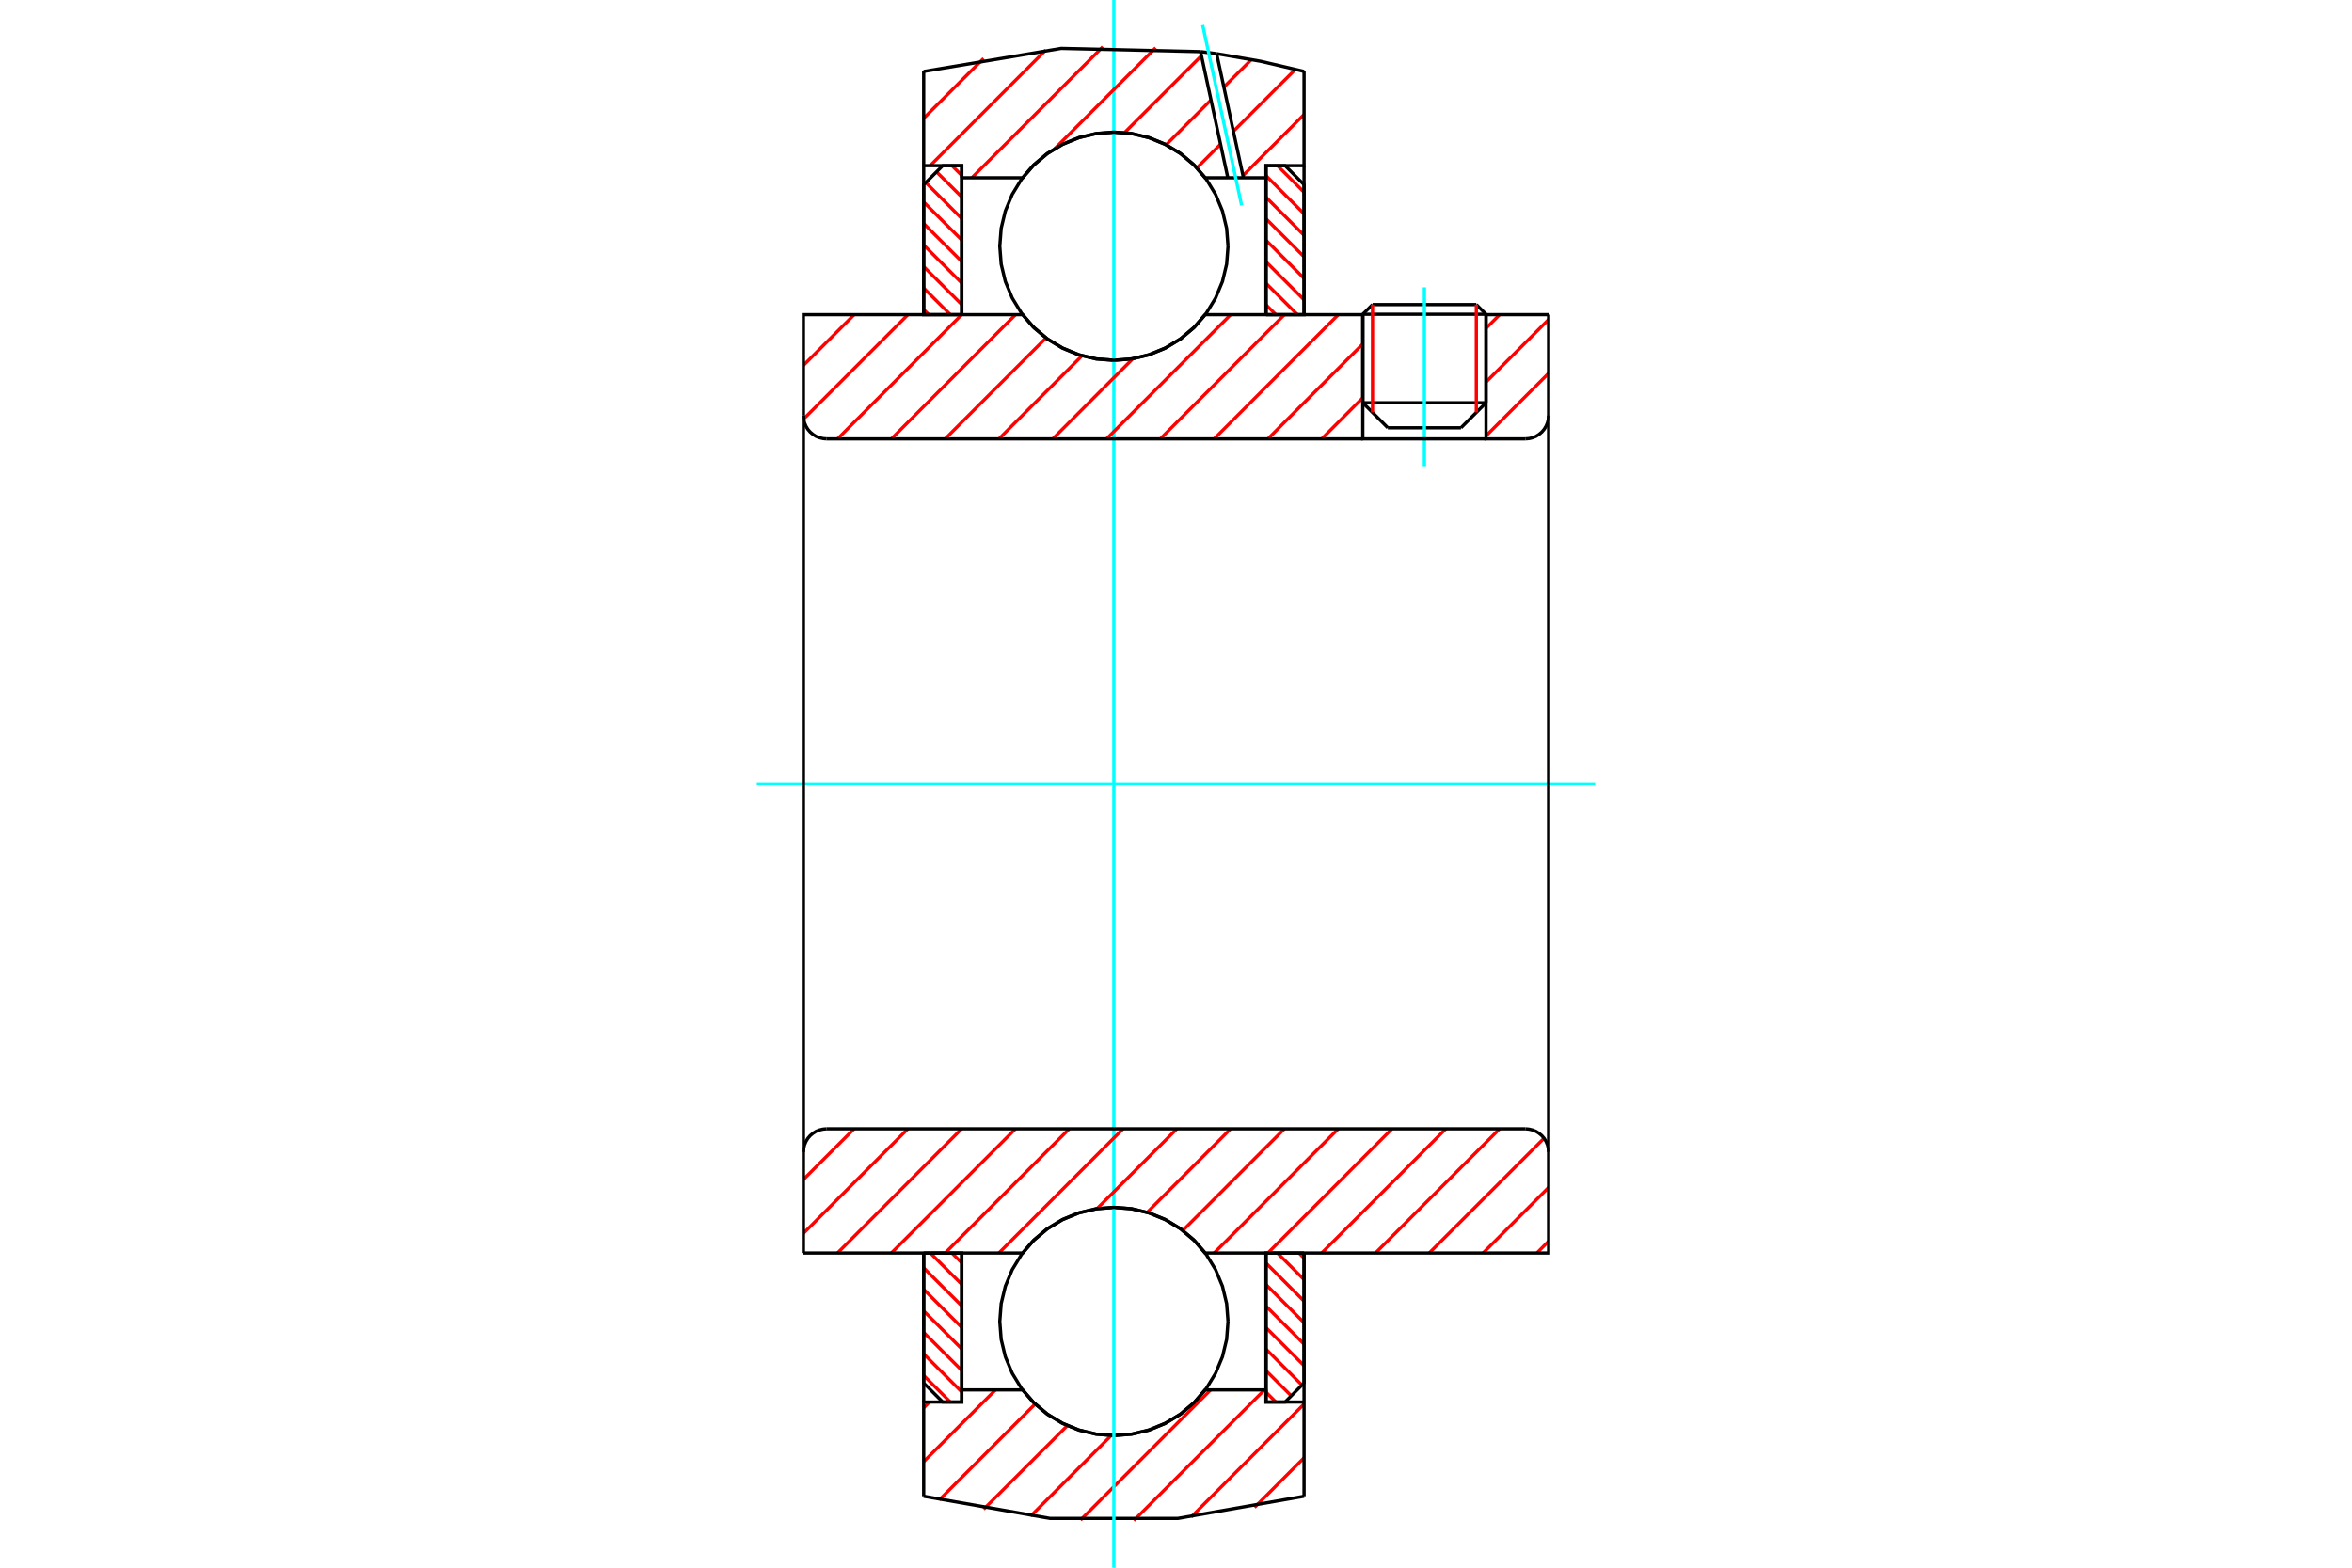 <?xml version="1.0" standalone="no"?>
<!DOCTYPE svg PUBLIC "-//W3C//DTD SVG 1.1//EN"
	"http://www.w3.org/Graphics/SVG/1.1/DTD/svg11.dtd">
<svg xmlns="http://www.w3.org/2000/svg" height="100%" width="100%" viewBox="0 0 36000 24000">
	<rect x="-1800" y="-1200" width="39600" height="26400" style="fill:#FFF"/>
	<g style="fill:none; fill-rule:evenodd" transform="matrix(1 0 0 1 0 0)">
		<g style="fill:none; stroke:#000; stroke-width:50; shape-rendering:geometricPrecision">
			<line x1="22745" y1="4811" x2="20859" y2="4811"/>
			<line x1="21008" y1="4663" x2="22597" y2="4663"/>
			<line x1="20859" y1="6166" x2="22745" y2="6166"/>
			<line x1="22362" y1="6549" x2="21242" y2="6549"/>
			<line x1="21008" y1="4663" x2="20859" y2="4811"/>
			<line x1="22745" y1="4811" x2="22597" y2="4663"/>
			<line x1="22362" y1="6549" x2="22745" y2="6166"/>
			<line x1="20859" y1="6166" x2="21242" y2="6549"/>
			<line x1="20859" y1="4811" x2="20859" y2="6166"/>
			<line x1="22745" y1="6166" x2="22745" y2="4811"/>
		</g>
		<g style="fill:none; stroke:#0FF; stroke-width:50; shape-rendering:geometricPrecision">
			<line x1="21802" y1="7137" x2="21802" y2="4399"/>
		</g>
		<g style="fill:none; stroke:#F00; stroke-width:50; shape-rendering:geometricPrecision">
			<line x1="22597" y1="4663" x2="22597" y2="6314"/>
			<line x1="21008" y1="6314" x2="21008" y2="4663"/>
			<line x1="14138" y1="21057" x2="14546" y2="21464"/>
			<line x1="14138" y1="20727" x2="14721" y2="21310"/>
			<line x1="14138" y1="20398" x2="14721" y2="20980"/>
			<line x1="14138" y1="20069" x2="14721" y2="20651"/>
			<line x1="14138" y1="19739" x2="14721" y2="20322"/>
			<line x1="14138" y1="19410" x2="14721" y2="19992"/>
			<line x1="14240" y1="19183" x2="14721" y2="19663"/>
			<line x1="14570" y1="19183" x2="14721" y2="19334"/>
		</g>
		<g style="fill:none; stroke:#000; stroke-width:50; shape-rendering:geometricPrecision">
			<polyline points="14138,19183 14138,21173 14430,21464 14721,21464 14721,19183 14138,19183"/>
		</g>
		<g style="fill:none; stroke:#0FF; stroke-width:50; shape-rendering:geometricPrecision">
			<line x1="11584" y1="12000" x2="24416" y2="12000"/>
		</g>
		<g style="fill:none; stroke:#F00; stroke-width:50; shape-rendering:geometricPrecision">
			<line x1="14138" y1="4739" x2="14216" y2="4817"/>
			<line x1="14138" y1="4410" x2="14546" y2="4817"/>
			<line x1="14138" y1="4081" x2="14721" y2="4663"/>
			<line x1="14138" y1="3751" x2="14721" y2="4334"/>
			<line x1="14138" y1="3422" x2="14721" y2="4004"/>
			<line x1="14138" y1="3093" x2="14721" y2="3675"/>
			<line x1="14170" y1="2795" x2="14721" y2="3346"/>
			<line x1="14335" y1="2631" x2="14721" y2="3016"/>
			<line x1="14570" y1="2536" x2="14721" y2="2687"/>
		</g>
		<g style="fill:none; stroke:#000; stroke-width:50; shape-rendering:geometricPrecision">
			<polyline points="14721,4817 14721,2536 14430,2536 14138,2827 14138,4817 14721,4817"/>
		</g>
		<g style="fill:none; stroke:#F00; stroke-width:50; shape-rendering:geometricPrecision">
			<line x1="19883" y1="19183" x2="19960" y2="19261"/>
			<line x1="19553" y1="19183" x2="19960" y2="19590"/>
			<line x1="19378" y1="19337" x2="19960" y2="19919"/>
			<line x1="19378" y1="19666" x2="19960" y2="20249"/>
			<line x1="19378" y1="19996" x2="19960" y2="20578"/>
			<line x1="19378" y1="20325" x2="19960" y2="20907"/>
			<line x1="19378" y1="20654" x2="19929" y2="21205"/>
			<line x1="19378" y1="20984" x2="19764" y2="21369"/>
			<line x1="19378" y1="21313" x2="19529" y2="21464"/>
		</g>
		<g style="fill:none; stroke:#000; stroke-width:50; shape-rendering:geometricPrecision">
			<polyline points="19960,19183 19960,21173 19669,21464 19378,21464 19378,19183 19960,19183"/>
		</g>
		<g style="fill:none; stroke:#F00; stroke-width:50; shape-rendering:geometricPrecision">
			<line x1="19553" y1="2536" x2="19960" y2="2943"/>
			<line x1="19378" y1="2690" x2="19960" y2="3273"/>
			<line x1="19378" y1="3020" x2="19960" y2="3602"/>
			<line x1="19378" y1="3349" x2="19960" y2="3931"/>
			<line x1="19378" y1="3678" x2="19960" y2="4261"/>
			<line x1="19378" y1="4008" x2="19960" y2="4590"/>
			<line x1="19378" y1="4337" x2="19859" y2="4817"/>
			<line x1="19378" y1="4666" x2="19529" y2="4817"/>
		</g>
		<g style="fill:none; stroke:#000; stroke-width:50; shape-rendering:geometricPrecision">
			<polyline points="19378,4817 19378,2536 19669,2536 19960,2827 19960,4817 19378,4817"/>
			<polyline points="18796,3770 18775,3496 18711,3230 18606,2977 18463,2743 18285,2534 18076,2356 17842,2213 17589,2108 17323,2044 17049,2023 16776,2044 16510,2108 16257,2213 16023,2356 15814,2534 15636,2743 15493,2977 15388,3230 15324,3496 15303,3770 15324,4043 15388,4309 15493,4562 15636,4796 15814,5005 16023,5183 16257,5326 16510,5431 16776,5495 17049,5516 17323,5495 17589,5431 17842,5326 18076,5183 18285,5005 18463,4796 18606,4562 18711,4309 18775,4043 18796,3770"/>
			<polyline points="18796,20230 18775,19957 18711,19691 18606,19438 18463,19204 18285,18995 18076,18817 17842,18674 17589,18569 17323,18505 17049,18484 16776,18505 16510,18569 16257,18674 16023,18817 15814,18995 15636,19204 15493,19438 15388,19691 15324,19957 15303,20230 15324,20504 15388,20770 15493,21023 15636,21257 15814,21466 16023,21644 16257,21787 16510,21892 16776,21956 17049,21977 17323,21956 17589,21892 17842,21787 18076,21644 18285,21466 18463,21257 18606,21023 18711,20770 18775,20504 18796,20230"/>
		</g>
		<g style="fill:none; stroke:#F00; stroke-width:50; shape-rendering:geometricPrecision">
			<line x1="19960" y1="22318" x2="19202" y2="23077"/>
			<line x1="19960" y1="21495" x2="18233" y2="23222"/>
			<line x1="19354" y1="21278" x2="17354" y2="23278"/>
			<line x1="18530" y1="21278" x2="16538" y2="23271"/>
			<line x1="17009" y1="21976" x2="15775" y2="23210"/>
			<line x1="16337" y1="21825" x2="15056" y2="23105"/>
			<line x1="15845" y1="21494" x2="14377" y2="22962"/>
			<line x1="15237" y1="21278" x2="14138" y2="22377"/>
			<line x1="14228" y1="21464" x2="14138" y2="21553"/>
		</g>
		<g style="fill:none; stroke:#000; stroke-width:50; shape-rendering:geometricPrecision">
			<polyline points="19960,19183 19960,21464 19960,22906"/>
			<polyline points="14138,22906 16069,23245 18030,23245 19960,22906"/>
			<polyline points="14138,22906 14138,21464 14721,21464 14721,21278 14721,19183"/>
			<polyline points="14721,21278 15652,21278 15830,21481 16037,21654 16268,21793 16518,21894 16781,21956 17049,21977 17318,21956 17581,21894 17831,21793 18062,21654 18269,21481 18447,21278 19378,21278 19378,19183"/>
			<polyline points="19378,21278 19378,21464 19960,21464"/>
			<line x1="14138" y1="21464" x2="14138" y2="19183"/>
		</g>
		<g style="fill:none; stroke:#0FF; stroke-width:50; shape-rendering:geometricPrecision">
			<line x1="17049" y1="24000" x2="17049" y2="0"/>
		</g>
		<g style="fill:none; stroke:#F00; stroke-width:50; shape-rendering:geometricPrecision">
			<line x1="19960" y1="1753" x2="19025" y2="2689"/>
			<line x1="19827" y1="1063" x2="18878" y2="2011"/>
			<line x1="18682" y1="2207" x2="18319" y2="2571"/>
			<line x1="19153" y1="913" x2="18732" y2="1334"/>
			<line x1="18536" y1="1530" x2="17849" y2="2217"/>
			<line x1="18390" y1="853" x2="17212" y2="2031"/>
			<line x1="17689" y1="731" x2="16141" y2="2279"/>
			<line x1="16880" y1="716" x2="14875" y2="2722"/>
			<line x1="16007" y1="766" x2="14237" y2="2536"/>
			<line x1="15055" y1="895" x2="14138" y2="1811"/>
		</g>
		<g style="fill:none; stroke:#000; stroke-width:50; shape-rendering:geometricPrecision">
			<polyline points="14138,4817 14138,2536 14138,1094"/>
			<polyline points="18376,791 16243,741 14138,1094"/>
			<polyline points="18622,822 18499,806 18376,791"/>
			<polyline points="19960,1094 19295,938 18622,822"/>
			<polyline points="19960,1094 19960,2536 19378,2536 19378,2722 19378,4817"/>
			<polyline points="19378,2722 19032,2722 18793,2722 18447,2722 18269,2519 18062,2346 17831,2207 17581,2106 17318,2044 17049,2023 16781,2044 16518,2106 16268,2207 16037,2346 15830,2519 15652,2722 14721,2722 14721,4817"/>
			<polyline points="14721,2722 14721,2536 14138,2536"/>
			<line x1="19960" y1="2536" x2="19960" y2="4817"/>
		</g>
		<g style="fill:none; stroke:#0FF; stroke-width:50; shape-rendering:geometricPrecision">
			<line x1="19004" y1="3143" x2="18408" y2="384"/>
		</g>
		<g style="fill:none; stroke:#000; stroke-width:50; shape-rendering:geometricPrecision">
			<line x1="18793" y1="2722" x2="18376" y2="791"/>
			<line x1="19032" y1="2722" x2="18622" y2="822"/>
		</g>
		<g style="fill:none; stroke:#F00; stroke-width:50; shape-rendering:geometricPrecision">
			<line x1="23703" y1="19002" x2="23523" y2="19183"/>
			<line x1="23703" y1="18179" x2="22700" y2="19183"/>
			<line x1="23633" y1="17426" x2="21876" y2="19183"/>
			<line x1="22954" y1="17281" x2="21053" y2="19183"/>
			<line x1="22131" y1="17281" x2="20230" y2="19183"/>
			<line x1="21307" y1="17281" x2="19406" y2="19183"/>
			<line x1="20484" y1="17281" x2="18583" y2="19183"/>
			<line x1="19660" y1="17281" x2="18103" y2="18839"/>
			<line x1="18837" y1="17281" x2="17559" y2="18560"/>
			<line x1="18014" y1="17281" x2="16792" y2="18503"/>
			<line x1="17190" y1="17281" x2="15289" y2="19183"/>
			<line x1="16367" y1="17281" x2="14466" y2="19183"/>
			<line x1="15544" y1="17281" x2="13643" y2="19183"/>
			<line x1="14720" y1="17281" x2="12819" y2="19183"/>
			<line x1="13897" y1="17281" x2="12297" y2="18882"/>
			<line x1="13074" y1="17281" x2="12297" y2="18058"/>
		</g>
		<g style="fill:none; stroke:#000; stroke-width:50; shape-rendering:geometricPrecision">
			<line x1="12297" y1="12000" x2="12297" y2="19183"/>
			<polyline points="12653,17281 12597,17286 12543,17299 12491,17320 12444,17350 12401,17386 12365,17428 12336,17476 12314,17528 12301,17582 12297,17638"/>
			<line x1="12653" y1="17281" x2="23347" y2="17281"/>
			<polyline points="23703,17638 23699,17582 23686,17528 23664,17476 23635,17428 23599,17386 23556,17350 23509,17320 23457,17299 23403,17286 23347,17281"/>
			<polyline points="23703,17638 23703,19183 23121,19183 18447,19183 18269,18980 18062,18807 17831,18668 17581,18567 17318,18505 17049,18484 16781,18505 16518,18567 16268,18668 16037,18807 15830,18980 15652,19183 12879,19183 12297,19183"/>
			<line x1="23703" y1="12000" x2="23703" y2="17638"/>
		</g>
		<g style="fill:none; stroke:#F00; stroke-width:50; shape-rendering:geometricPrecision">
			<line x1="23703" y1="5715" x2="22745" y2="6673"/>
			<line x1="23703" y1="4891" x2="22745" y2="5849"/>
			<line x1="22954" y1="4817" x2="22745" y2="5026"/>
			<line x1="20859" y1="6089" x2="20230" y2="6719"/>
			<line x1="20859" y1="5266" x2="19406" y2="6719"/>
			<line x1="20484" y1="4817" x2="18583" y2="6719"/>
			<line x1="19660" y1="4817" x2="17759" y2="6719"/>
			<line x1="18837" y1="4817" x2="16936" y2="6719"/>
			<line x1="17340" y1="5491" x2="16113" y2="6719"/>
			<line x1="16562" y1="5446" x2="15289" y2="6719"/>
			<line x1="16011" y1="5173" x2="14466" y2="6719"/>
			<line x1="15544" y1="4817" x2="13643" y2="6719"/>
			<line x1="14720" y1="4817" x2="12819" y2="6719"/>
			<line x1="13897" y1="4817" x2="12301" y2="6414"/>
			<line x1="13074" y1="4817" x2="12297" y2="5594"/>
		</g>
		<g style="fill:none; stroke:#000; stroke-width:50; shape-rendering:geometricPrecision">
			<line x1="23703" y1="12000" x2="23703" y2="4817"/>
			<polyline points="23347,6719 23403,6714 23457,6701 23509,6680 23556,6650 23599,6614 23635,6572 23664,6524 23686,6472 23699,6418 23703,6362"/>
			<polyline points="23347,6719 22745,6719 22745,4817"/>
			<polyline points="22745,6719 20859,6719 20859,4817"/>
			<line x1="20859" y1="6719" x2="12653" y2="6719"/>
			<polyline points="12297,6362 12301,6418 12314,6472 12336,6524 12365,6572 12401,6614 12444,6650 12491,6680 12543,6701 12597,6714 12653,6719"/>
			<polyline points="12297,6362 12297,4817 12879,4817 15652,4817 15830,5020 16037,5193 16268,5332 16518,5433 16781,5495 17049,5516 17318,5495 17581,5433 17831,5332 18062,5193 18269,5020 18447,4817 20859,4817"/>
			<line x1="22745" y1="4817" x2="23703" y2="4817"/>
			<line x1="12297" y1="12000" x2="12297" y2="6362"/>
		</g>
	</g>
</svg>
